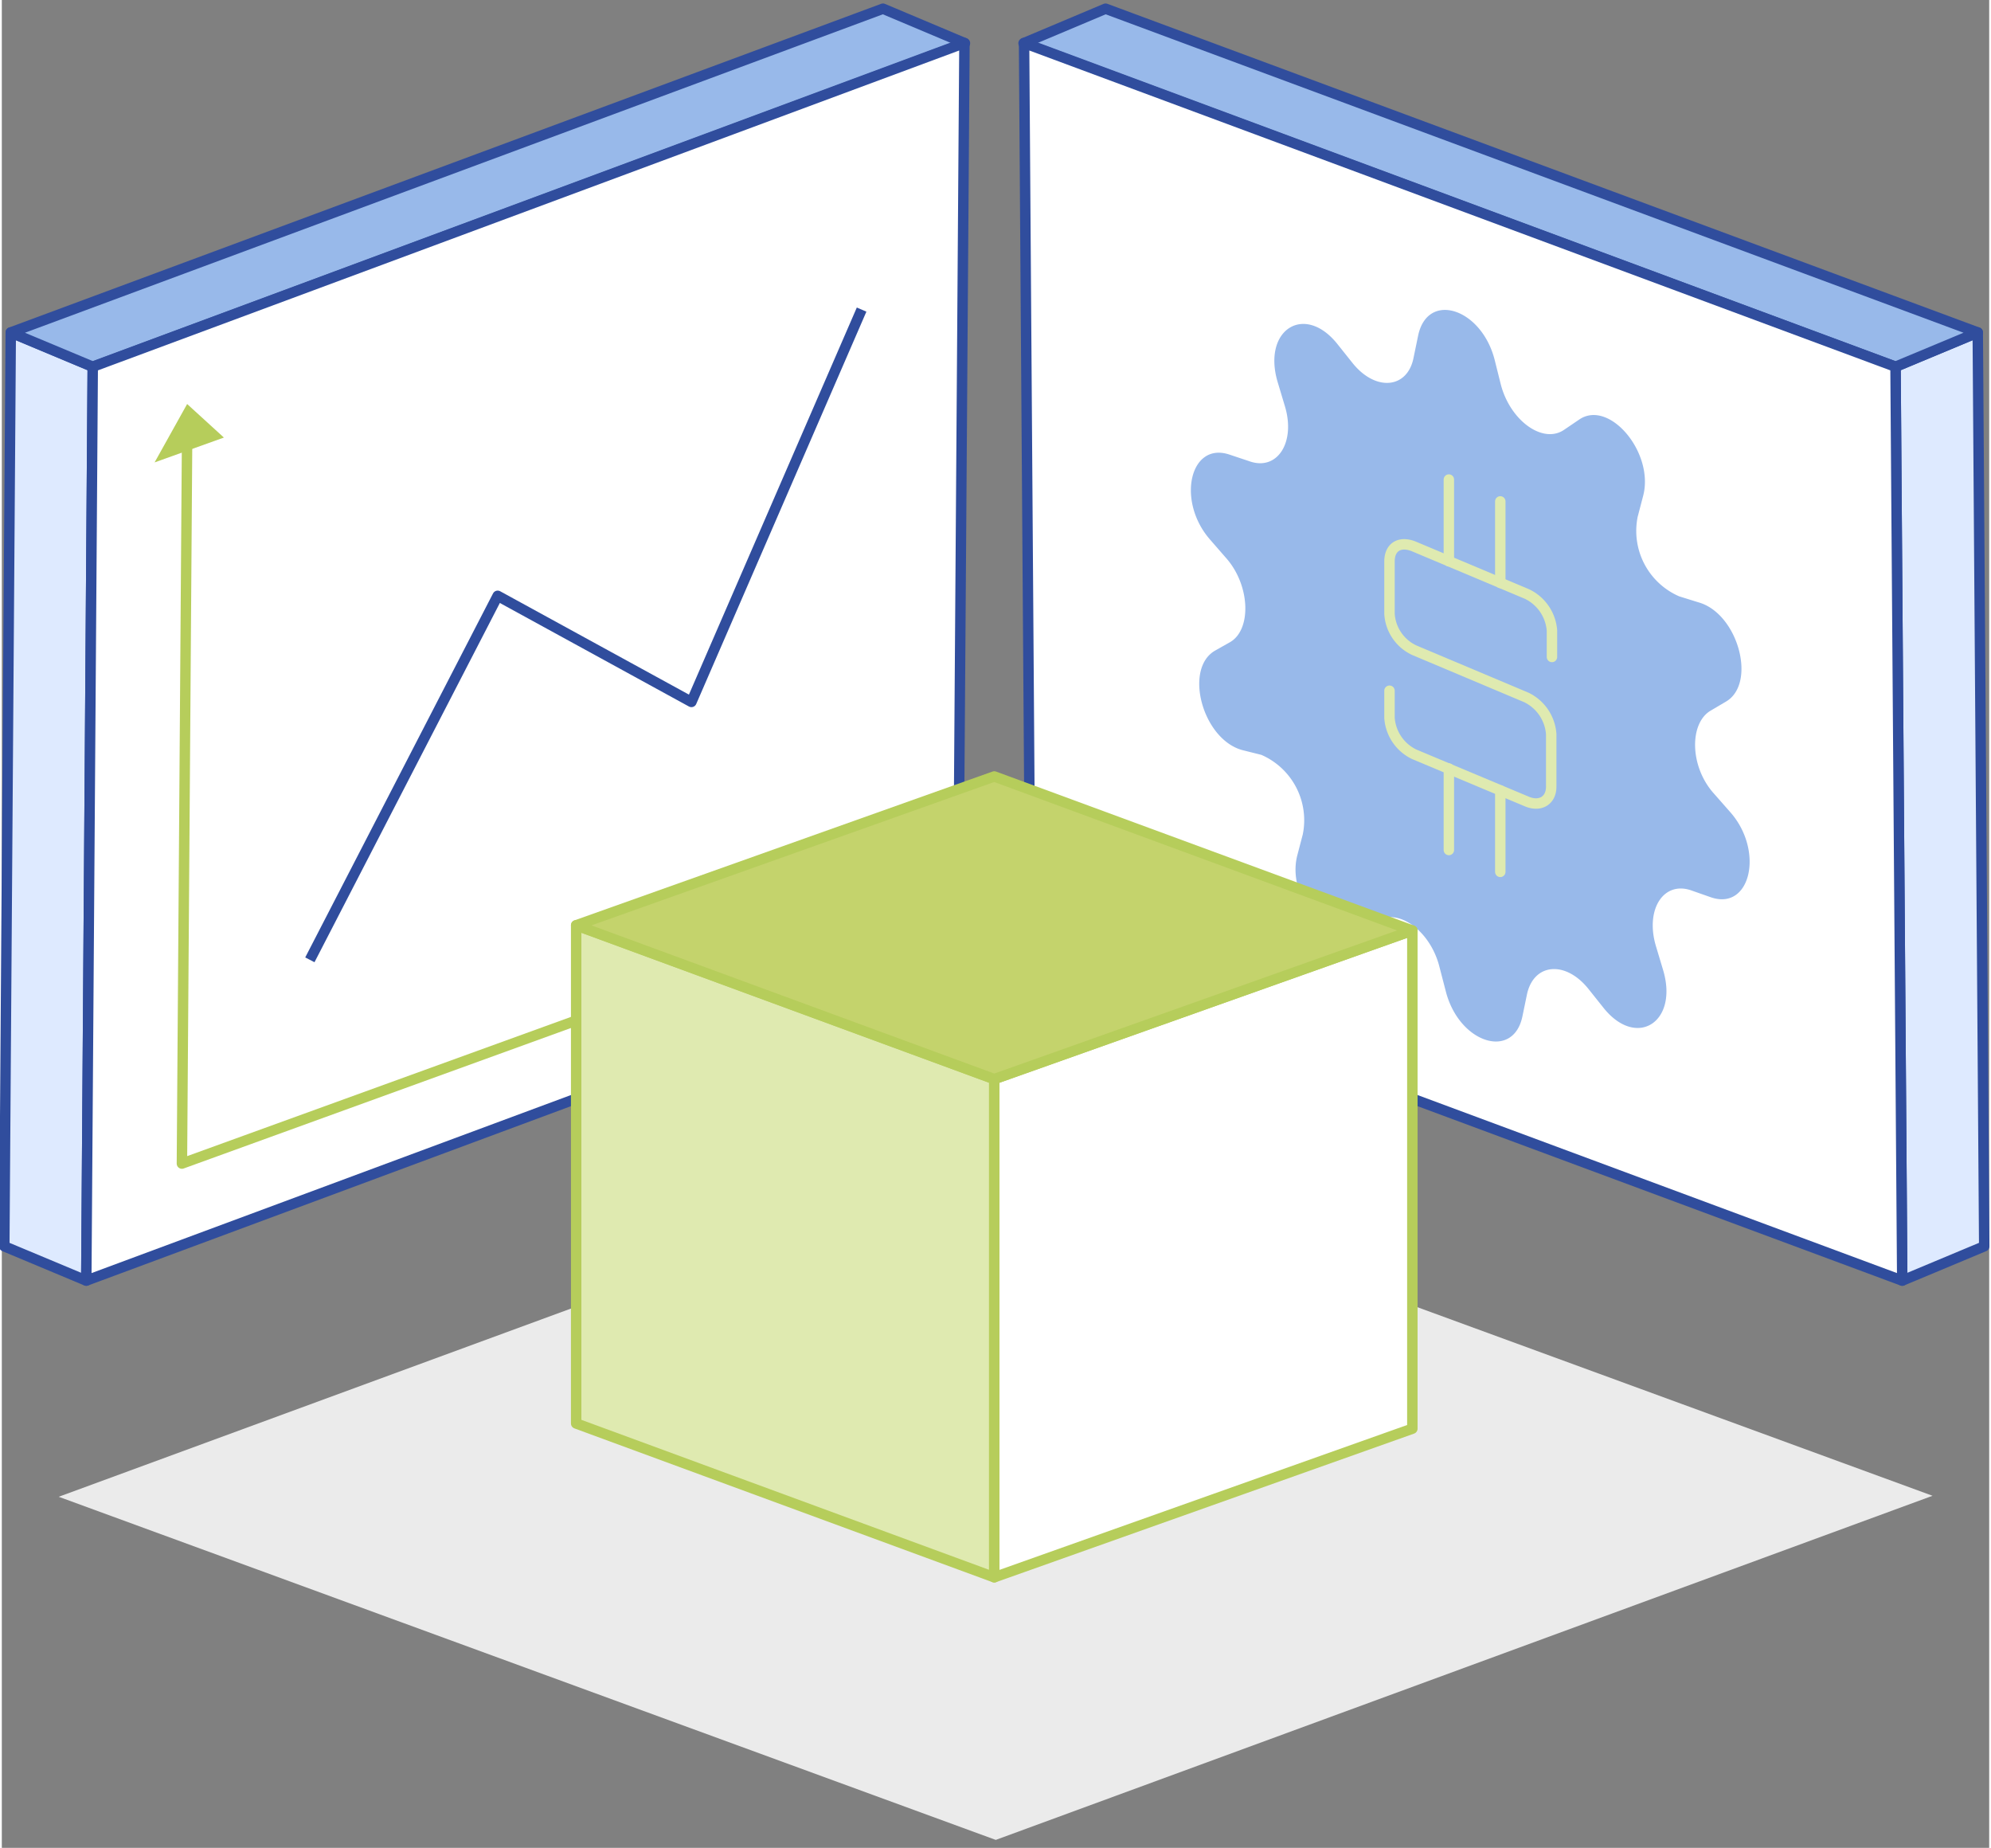 <svg height="1.03in" viewBox="0 0 80 74.37" width="1.11in" xmlns="http://www.w3.org/2000/svg"><rect x="0" y="0" width="80" height="74.37" fill="#808080" stroke="none"/><path d="m40.01 74.05-37.72-13.81 37.7-13.85 37.73 13.81z" fill="#ebebeb"/><path d="m35.57 36.65-1.87-.7-.02 2.57z" fill="#b6cd5b"/><path d="m3.4 51.54-3.3-1.38.26-36.78 3.3 1.38z" fill="#deeaff" stroke="#304d9d" stroke-linejoin="round" stroke-width=".42"/><path d="m38.77 1.74-3.3-1.39-35.11 13.03 3.3 1.38z" fill="#98b9ea" stroke="#304d9d" stroke-linejoin="round" stroke-width=".42"/><path d="m3.4 51.54 35.09-13.03.26-36.78-35.09 13.03z" fill="#fff" stroke="#304d9d" stroke-linejoin="round" stroke-width=".42"/><path d="m7.46 17.45-.21 29.38 26.44-9.59" fill="none" stroke="#b6cd5b" stroke-linecap="round" stroke-linejoin="round" stroke-width=".42"/><path d="m7.46 16.26-1.31 2.35 2.79-1z" fill="#b6cd5b"/><path d="m12.4 38.63 7.56-14.65 7.8 4.27 6.85-15.79" fill="none" stroke="#304d9d" stroke-linejoin="round" stroke-width=".42"/><path d="m76.5 51.54 3.3-1.38-.26-36.78-3.31 1.38z" fill="#deeaff" stroke="#304d9d" stroke-linejoin="round" stroke-width=".42"/><path d="m41.13 1.74 3.3-1.39 35.11 13.03-3.31 1.38z" fill="#98b9ea" stroke="#304d9d" stroke-linejoin="round" stroke-width=".42"/><path d="m76.5 51.54-35.09-13.03-.26-36.78 35.08 13.03z" fill="#fff" stroke="#304d9d" stroke-linejoin="round" stroke-width=".42"/><path d="m54.38 14.62-.63-.79c-1.32-1.63-3-.56-2.4 1.52l.3 1c.44 1.46-.31 2.62-1.44 2.21l-.78-.26c-1.6-.55-2.16 1.86-.79 3.42l.67.77c.94 1.09 1 2.84.14 3.35l-.62.35c-1.26.74-.49 3.57 1.11 4l.76.19a2.87 2.87 0 0 1 1.67 3.2l-.22.84c-.46 1.75 1.37 3.91 2.58 3.07l.59-.4c.85-.59 2.18.35 2.55 1.82l.26 1c.54 2.08 2.71 2.76 3.08 1l.18-.87c.26-1.27 1.54-1.4 2.47-.25l.63.79c1.32 1.63 3 .56 2.39-1.52l-.3-1c-.43-1.47.32-2.62 1.44-2.22l.77.27c1.6.56 2.16-1.85.8-3.41l-.66-.75c-1-1.1-1-2.85-.14-3.35l.61-.36c1.26-.73.49-3.56-1.11-4l-.77-.24a2.87 2.87 0 0 1 -1.67-3.2l.22-.84c.46-1.74-1.37-3.91-2.58-3.07l-.59.4c-.85.6-2.18-.35-2.56-1.82l-.25-1c-.54-2.08-2.71-2.76-3.08-.95l-.18.87c-.24 1.25-1.52 1.38-2.45.23z" fill="#98b9ea"/><g stroke-linejoin="round" stroke-width=".42"><path d="m62.4 26.44v-1.06a1.78 1.78 0 0 0 -1-1.47l-4.54-1.91c-.57-.24-1 0-1 .6v2.1a1.73 1.73 0 0 0 1 1.47l4.51 1.9a1.78 1.78 0 0 1 1 1.48v2.11c0 .57-.46.83-1 .59l-4.51-1.89a1.76 1.76 0 0 1 -1-1.47v-1.09" fill="none" stroke="#dfeab0" stroke-linecap="round"/><path d="m58.25 19.3v3.29" fill="none" stroke="#dfeab0" stroke-linecap="round"/><path d="m60.32 20.18v3.28" fill="none" stroke="#dfeab0" stroke-linecap="round"/><path d="m58.25 30.93v3.28" fill="none" stroke="#dfeab0" stroke-linecap="round"/><path d="m60.32 31.81v3.28" fill="none" stroke="#dfeab0" stroke-linecap="round"/><path d="m23.12 57.29 16.83 6.19v-20.05l-16.83-6.19z" fill="#dfeab0" stroke="#b6cd5b"/><path d="m56.78 57.5-16.83 5.98v-20.05l16.83-5.98z" fill="#fff" stroke="#b6cd5b"/><path d="m39.95 43.43-16.83-6.19 16.83-5.99 16.83 6.2z" fill="#c4d36c" stroke="#b6cd5b"/></g></svg>